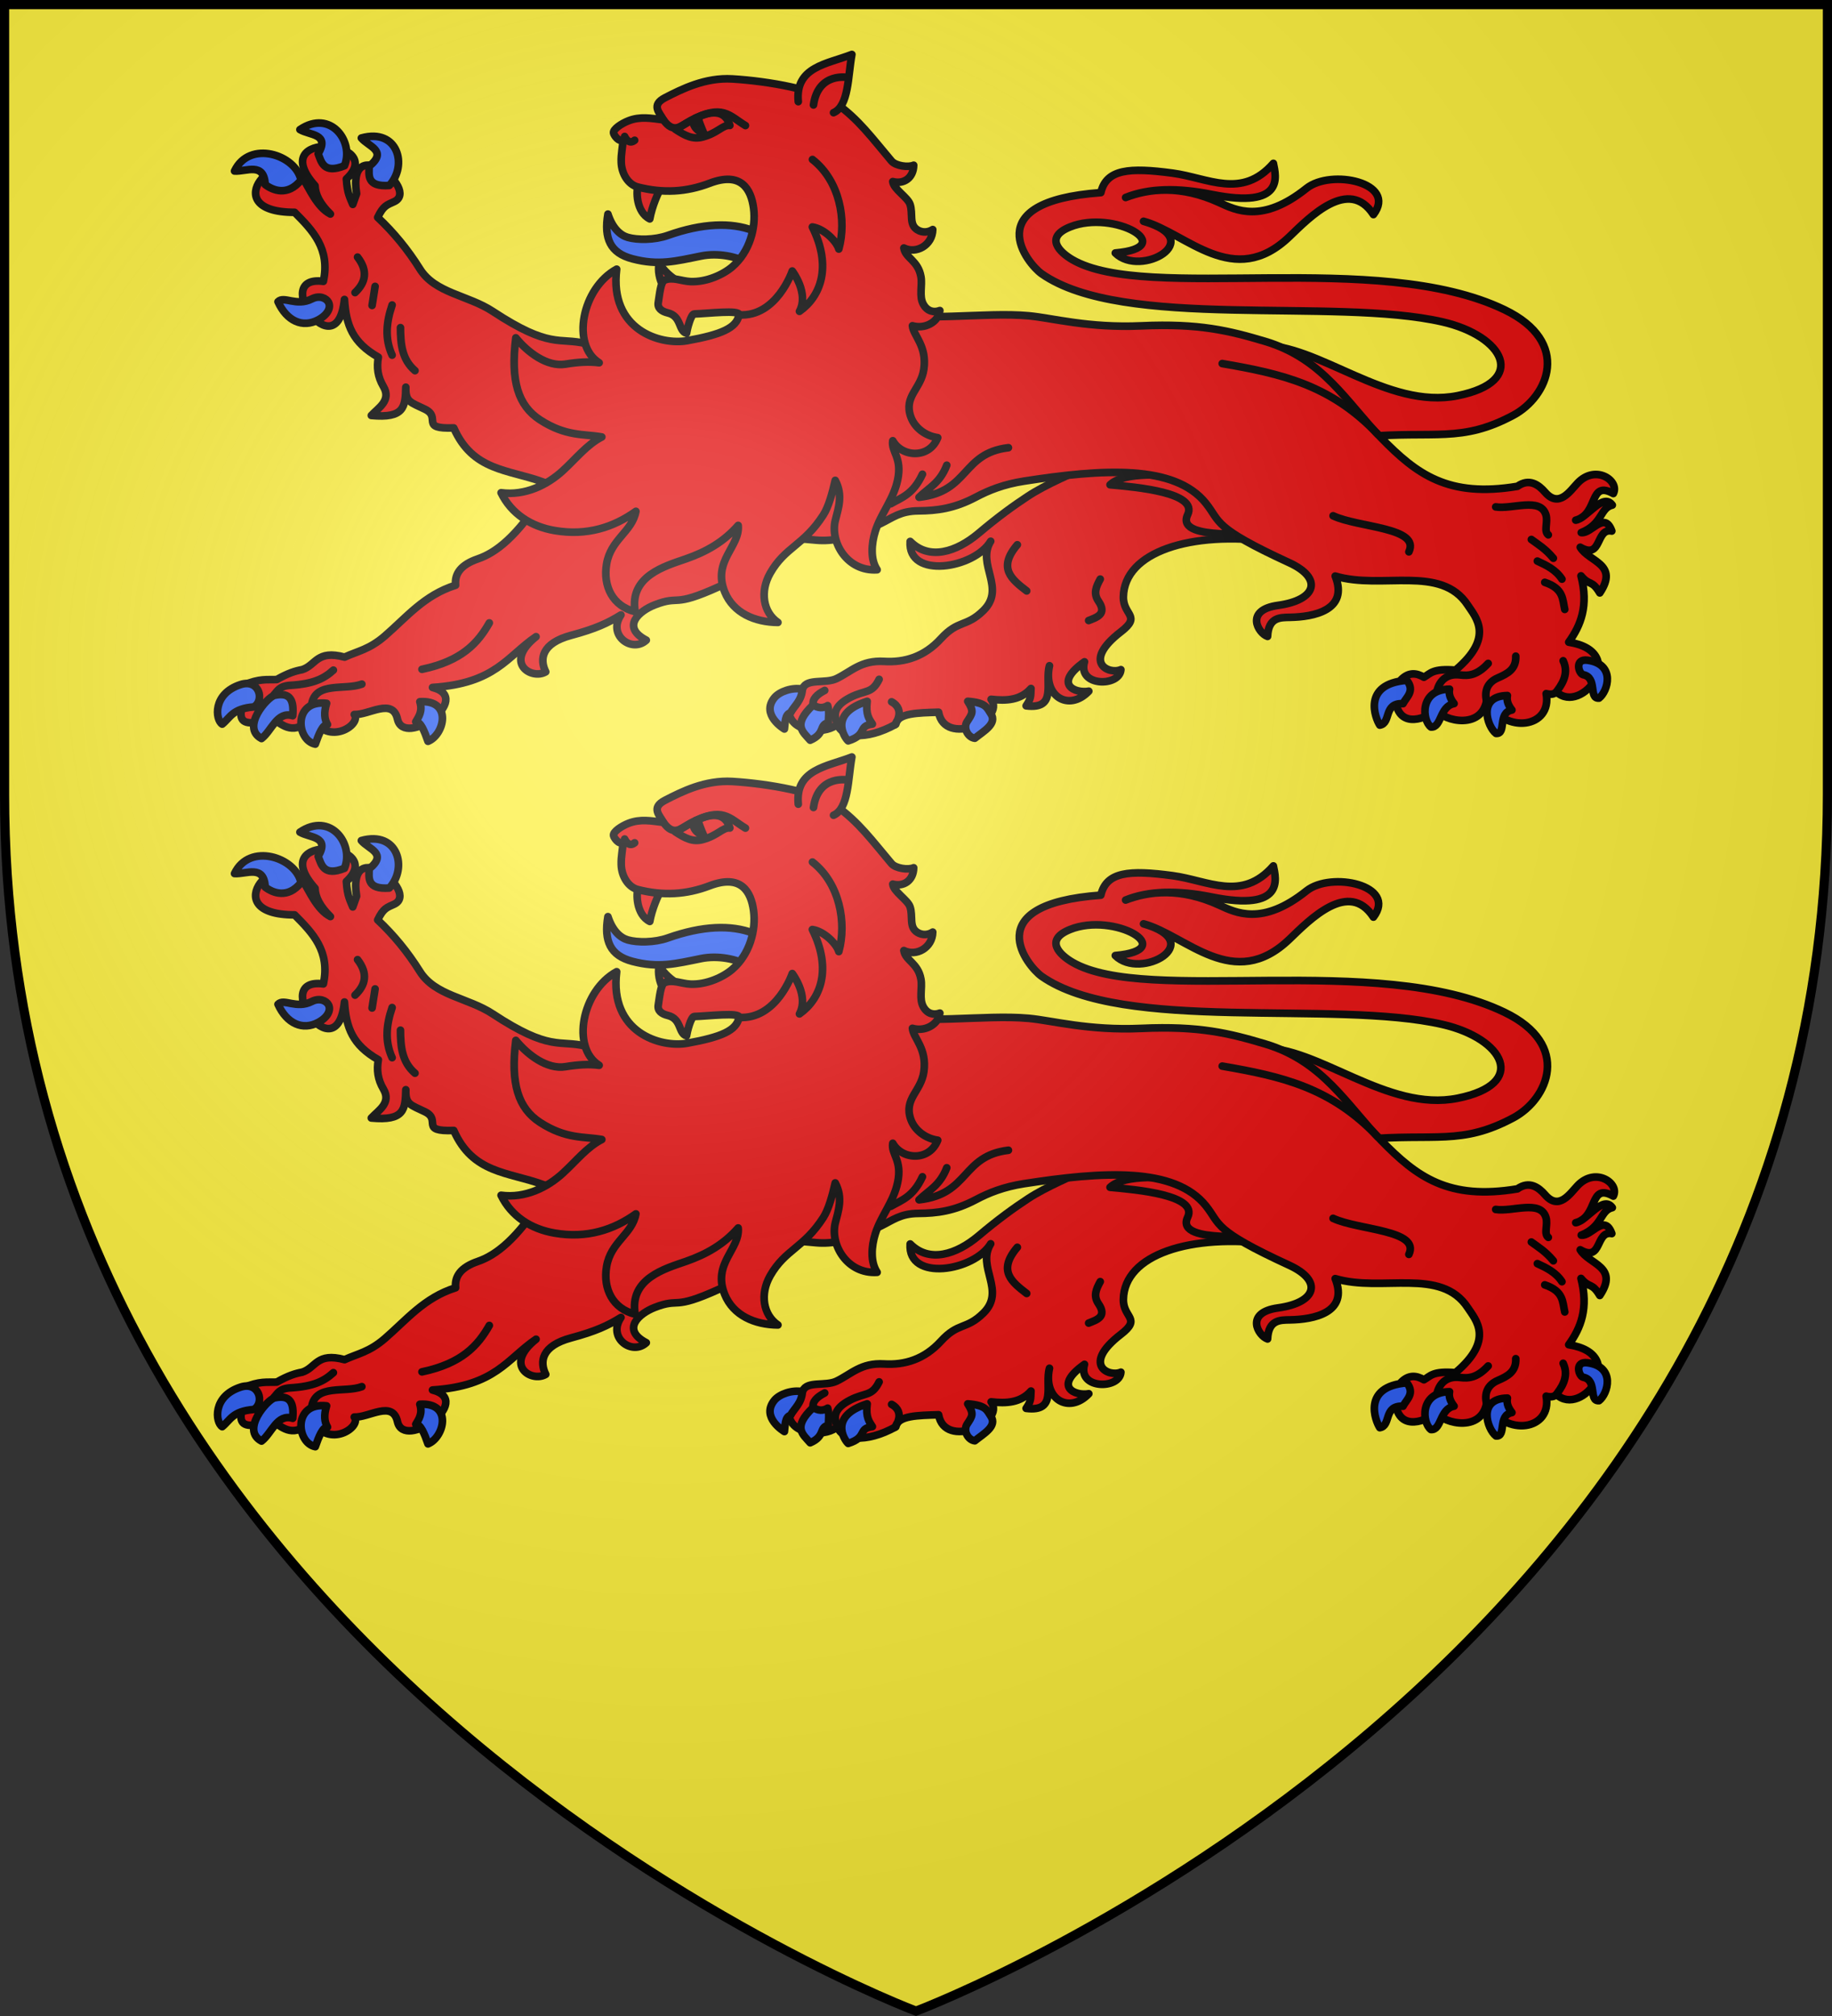 <?xml version="1.0" encoding="UTF-8" standalone="no"?><svg height="660" viewBox="-300 -300 600 660" width="600" xmlns="http://www.w3.org/2000/svg" xmlns:xlink="http://www.w3.org/1999/xlink"><rect x="-300" y="-300" width="600" height="660" fill="#333333" stroke="none"/><radialGradient id="a" cx="-80" cy="-80" gradientTransform="matrix(1 0 0 1 0 -.05)" gradientUnits="userSpaceOnUse" r="405"><stop offset="0" stop-color="#fff" stop-opacity=".31"/><stop offset=".19" stop-color="#fff" stop-opacity=".25"/><stop offset=".6" stop-color="#6b6b6b" stop-opacity=".125"/><stop offset="1" stop-opacity=".125"/></radialGradient><path d="m-298.5-298.5h597v258.543c0 286.248-298.5 398.457-298.5 398.457s-298.5-112.209-298.5-398.457z" fill="#fcef3c"/><g id="b" fill="#e20909" stroke="#000" stroke-linecap="round" stroke-linejoin="round" stroke-width="2.829" transform="matrix(.884 0 0 .883 -229.852 -302.963)"><g fill="#e20909" stroke-width="2.829"><path d="m387.439 131.408c21.578-.703 47.042 23.92 73.24 18.653 26.358-5.3 17.123-22.135-5.614-27.357-40.177-9.228-118.452 3.313-148.518-17.861-4.998-3.52-24.312-26.724 21.946-30.07 2.041-8.742 10.61-9.367 26.539-7.235 13.238 1.772 25.684 9.797 37.385-3.617.947 4.742 4.46 17.043-22.839 11.531-12.627-2.55-23.356-2.334-31.898 1.131 8.559-3.296 20.295-4.718 34.705 1.893 6.014 2.759 15.884 7.864 32.303-5.297 9.102-7.296 33.763-2.085 24.794 9.734-9.1-14.013-23.631.975-31.068 8.139-20.694 19.934-38.276-1.349-54.099-5.652 24.03 6.876-1.083 21.115-10.463 11.757 24.081-2.101-.389-16.262-16.778-9.653-9.663 3.897-3.73 9.434.874 12.128 27.439 16.054 113.094-4.116 160.084 18.551 25.05 12.084 16.126 32.252 3.317 39.113-19.37 10.377-29.037 5.696-55.504 8.026z" fill="#e20909" stroke-width="2.829"/><path d="m392.337 204.21c-30.686-4.179-55.202 3.839-55.49 20.431-.12 6.895 6.84 6.962-.924 12.95-14.655 11.301-4.433 15.987 0 14.046-.439 6.432-16.22 6.397-13.489-2.914-11.881 8.407-3.285 11.84 1.598 10.895-7.389 7.738-17.07 1.935-14.57-9.438-1.858 6.143 3.09 16.331-8.648 14.865 1.82-2.663 1.67-3.389 1.802-6.426-3.866 4.384-9.162 4.65-14.773 4.011 5.526 7.622-17.22 17.707-19.458 4.789-7.581.238-15.162.265-15.854 4.469-11.263 6.274-20.414 4.797-21.619-.139-3.2 3.568-15.832 3.861-17.804-3.379 1.319-2.643 2.387-3.946 4.99-9.89 1.604-3.665 8.357-1.557 12.454-3.512 5.454-2.601 9.05-6.901 17.656-6.385 7.612.457 14.868-1.693 21.041-8.447 6.487-7.098 9.33-4.122 15.712-10.389 8.533-8.378-2.633-17.088 2.726-25.719-6.04 10.148-30.813 14.188-29.832.064 7.089 7.126 17.098 3.945 25.354-3.029 7.306-6.172 12.987-10.257 18.327-13.774 13.183-8.683 40.122-16.983 45.041-23.624z" fill="#e20909" stroke-width="2.829"/><path d="m206.735 209.824 5.036-47.081-89.491 23.606c-10.085 16.09-18.035 21.966-24.564 24.208-6.229 2.139-8.688 5.398-8.28 9.781-11.671 3.679-18.204 11.91-26.22 18.829-5.812 5.016-9.978 5.556-14.904 7.825-10.421-2.808-10.524 3.007-15.732 4.646-2.429.449-5.185 1.26-9.384 3.668-3.615.187-6.167-.568-12.696 2.201 3.734 4.243-8.934 18.663 11.09 12.174 3.906 2.738 8.082 6.631 14.578-.192 6.267 10.77 18.557 2.408 15.732-1.223 5.446.249 14.205-6.348 16.008 1.712 2.448 10.943 28.561-7.738 12.972-11.737 23.375-1.492 27.615-11.525 38.364-18.829-12.239 9.793-1.516 16.114 3.588 13.031-2.317-4.673-1.613-10.564 9.384-13.52 9.169-2.466 13.576-4.551 18.492-7.58-5.162 7.585 4.168 14.238 9.384 9.364-9.489-4.955-2.646-10.834 3.095-13.067 9.787-3.808 6.153 1.296 23.953-6.811z" fill="#e20909" stroke-width="2.829"/><path d="m121.674 182.017c-12.726-4.65-25.887-3.99-32.914-20.008-12.91.476-4.349-3.83-10.656-6.923-5.221-2.561-7.324-2.597-7.104-8.182-.179 7.356-.568 11.631-12.787 10.489 2.699-2.903 7.485-5.587 4.499-10.699-2.172-3.718-2.533-7.085-1.894-10.909-9.51-5.417-11.971-11.846-12.55-21.399-2.817 26.609-27.901-9.356-7.814-6.713 2.597-12.163-4.003-18.894-10.656-25.594-30.208.001-5.037-27.38 3.552-11.748 1.674 2.363 4.688 9.833 9.708 12.378-3.888-3.791-5.581-7.258-5.683-10.49-18.875-21.201 27.135-16.816 11.603-2.517.335 5.561 1.438 7.043 2.368 9.441l1.421-3.986c-3.639-23.26 23.532-1.566 13.971 2.937-2.689 1.266-4.048 1.418-6.157 5.874 5.862 5.497 11.116 11.873 15.628 19.091 5.658 9.051 17.815 9.689 26.994 15.734 21.307 14.032 24.452 9.544 34.571 11.958l73.995 31.992-69.036 26.97z" fill="#e20909" stroke-width="2.829"/><path d="m331.91 183.088c10.13.901 32.663 2.914 28.739 11.121-2.643 5.528 5.769 6.66 11.727 7.024 5.487.335 6.658-1.384 7.432-2.488l-20.15-19.137c-6.385.152-22.323-1.692-27.748 3.479z" fill="#e20909" stroke-width="2.829"/><path d="m241.243 118.698c21.799 4.405 43.516.196 60.562 1.744 8.619.783 22.055 4.616 41.743 3.722 21.348-.969 32.468 1.788 45.774 5.747 21.527 6.406 30.327 22.762 43.058 35.823 13.143 13.482 24.879 22.208 50.452 17.928 4.373-3.091 7.856-.584 10.237 2.18 5.2 6.036 9.274-.489 12.108-3.442 6.72-7.001 15.596-.71 13.181 3.948-9.144-5.128-5.402 7.612-13.924 9.869 4.225-.719 10.086-10.412 13.553-5.592-4.647 1.082-3.485 6.969-11.51 10.198 3.74.556 8.586-8.221 11.325-.576-6.15-1.21-3.486 10.786-11.696 6.004 3.206 5.461 14.443 6.178 7.24 16.942-2.959-4.99-3.775-2.494-6.962-6.333 2.857 11.038-.035 18.341-4.548 24.59 22.775 3.573 4.832 27.291-4.548 18.422-.784.863-2.031 1.111-3.806.658 2.296 12.704-15.062 15.255-22.093 2.796-2.396 11.798-18.727 6.281-18.38 2.632-1.541 2.58-12.667 8.337-15.038-1.151-.703-2.812.921-6.266 1.857-9.54 2.785-2.738 5.57-2.456 8.354-.822 2.449-1.371 3.177-3.329 11.696-2.632 14.5-12.254 7.518-19.561 4.548-24.097-9.926-15.165-31.868-5.599-49.105-10.774 5.09 12.721-8.152 15.149-16.709 15.297-3.682.064-8.019-.09-8.354 7.073-3.471-1.149-8.621-9.799 3.899-11.514 14.34-1.964 16.621-10.056 4.177-15.79-28.656-13.206-25.389-15.143-30.911-22.041-11.625-14.52-38.313-12.74-67.392-8.224-7.544 1.172-13.079 3.404-17.823 5.921-8.056 4.275-14.517 5.054-21.35 5.099-6.554.043-9.54 2.551-13.738 4.606-11.512 5.634-18.145 6.788-24.135 6.25l-54.119-4.859z" fill="#e20909" stroke-width="2.829"/><path d="m497.287 259.871c1.255-1.848 5.016-6.217 2.493-11.532m-46.825 11.553c.698-3.552 3.178-6.958 8.594-6.302 3.057.37 6.237.272 10.447-4.267m-.519 14.244c-1.066-4.117.293-7.213 4.075-8.862 3.601-1.569 6.863-3.24 6.668-8.074m-446.093 17.786c1.418-8.468 12.299-5.059 18.585-7.417m-32.483 3.857c1.157-1.137 1.744-3.157 6.028-3.412 8.564-.51 12.479-2.512 15.906-5.637m177.751 12.911c-.384-2.15 1.356-3.881 4.278-5.38m25.945 12.764s4.318-5.503-1.16-8.534m-20.067 8.179c-1.512-3.348-1.441-6.61 4.707-9.788 5.63-2.91 8.013-1.211 10.736-6.731" fill="#e20909" stroke-width="2.829"/><path d="m250.665 190.138c4.047-2.333 8.219-3.45 11.735-10.954m31.853-9.84c-17.471 2.085-14.357 16.296-33.11 18.381 3.564-3.523 7.715-5.226 10.268-11.883m102.055-37.69c21.783 3.752 40.298 7.851 57.667 26.263m-16.594 30.178c9.443 4.428 32.366 4.262 28.081 13.368m45.378-4.588c2.634 1.951 5.146 3.366 8.15 6.958m-5.927 1.05c3.434 1.588 6.839 3.224 9.113 6.695m-6.372 1.182c7.059 2.362 6.553 6.349 7.409 10.043m-25.582-38.007c6.198.961 16.504-3.683 18.588 2.893.873 2.754-.912 6.109.901 7.467m-434.665-92.121-1.114 7.073m-5.384-17.929c3.927 5.09 3.058 9.383-.928 13.159m13.738 4.606c-2.112 6.196-2.817 12.391 0 18.587m3.089-10.198c.045 5.938.472 11.741 5.384 15.955m2.584 110.727c14.798-3.104 20.751-9.799 24.948-17.208m195.625-28.973c-7.473 8.765-1.943 12.922 3.468 17.121m22.958 10.975c3.059-1.221 6.911-2.374 3.634-7.17-2.006-2.936-.836-5.463.661-8.195" fill="none" stroke-width="2.829"/><path d="m57.421 65.015c7.037-5.738-.23-7.271-2.892-10.484 13.567-3.767 17.27 10.207 10.349 17.593-8.517.609-7.507-3.914-7.457-7.109zm-18.892-4.636c4.398-7.524-3.023-6.763-6.765-8.976 11.295-7.651 20.169 4.358 16.516 13.397-7.768 3.153-8.565-1.403-9.752-4.421zm-2.336 53.798c-5.754 2.935-10.372-1.264-12.55 1.049 3.254 7.217 9.176 9.81 14.918 6.713 3.598-1.94 4.777-4.612 3.789-6.503-.805-1.541-3.315-2.708-6.157-1.259zm-17.286-42.378c-.438-8.464-6.876-4.776-11.366-5.035 5.463-11.63 22.689-6.089 24.626 3.357-4.948 6.172-10.53 3.766-13.26 1.678zm57.289 191.728c12.221-.77 9.077 12.27 3.014 14.686-1.345-3.858-2.736-7.307-4.521-7.269 1.135-1.896 2.601-3.942 1.507-7.417zm-34.544.593c-12.556-1.512-11.253 13.754-4.186 15.131 1.345-3.858 2.736-7.307 4.521-7.269-1.135-1.896-1.429-4.387-.335-7.862zm-24.111 13.054c-7.781-4.109 2.209-15.446 4.856-16.021 6.045-1.314 7.186 2.185 6.697 7.566-5.843-1.77-7.74 5.551-11.553 8.456zm-2.846-11.719c4.134-2.462 1.936-10.491-4.856-8.307-10.591 3.406-9.381 13.153-6.865 14.686 3.033-2.449 3.766-5.747 11.72-6.379zm498.371-3.267c-4.002.315-.442-7.665-5.895-8.682-1.692-.464-3.273-6.043 1.684-5.358 10.519 1.453 7.497 11.563 4.211 14.04zm-38.16 13.09c4.002.315.442-7.665 5.895-8.682-1.203-1.573-2.1-3.248-1.684-5.358-11.208.145-7.497 11.563-4.211 14.04zm-24.114-2.374c4.002.315 3.121-7.665 8.574-8.682-1.203-1.573-2.1-3.248-1.684-5.358-11.208.145-10.176 11.563-6.89 14.04zm-18.948-.698c4.313-.701 1.202-8.319 8.605-7.953 1.143-2.372 4.566-4.629 1.42-8.66-16.775 1.309-11.648 14.19-10.025 16.613zm-152.66-8.832c2.443 3.832 1.69 4.529-.265 7.569-1.523 2.368.364 5.842 2.887 6.124 3.249-2.625 8.399-5.396 5.943-9.078-1.455-2.181-1.667-4.1-8.565-4.616zm-37.26 0c-.6 5.016.755 6.568 1.932 8.436-5.64.736-1.62 3.918-8.97 6.236-1.515-1.362-7.202-10.182 7.038-14.672zm-21.114 14.427c5.774-2.472 3.141-5.788 6.762-6.48-0-2.078.389-3.985-.276-6.358-1.794 1.108-3.588.929-5.382-.244-7.905 7.455-3.683 10.036-1.104 13.082zm-2.876-18.952c-.308 4.23-2.827 6.013-4.451 8.787-2.064.596-1.891 3.57-2.221 6.01 0 0-8.921-5.25-3.696-11.609 1.868-2.273 6.507-3.921 10.367-3.188z" fill="#2b5df2" stroke-width="2.829"/></g><g fill="#e20909" stroke-width="3.545" transform="matrix(.798 0 0 .798 -1.675 -1.328)"><g fill="#e20909" fill-rule="evenodd" stroke-width="3.545"><path d="m273.659 136.906c-8.249-2.071-16.208-4.053-22.755-8.231-6.099-3.892-15.297-5.364-22.744-3.856-11.981 2.426-19.722 4.497-31.895 1.303-10.251-2.689-13.308-9.415-11.365-20.786 2.137 6.623 5.754 9.822 9.211 10.819 4.447 1.283 12.386 1.295 18.593-.909 32.133-11.411 53.155-1.798 60.956 21.66z" fill="#2b5df2" stroke-width="3.545"/><path d="m199.118 91.339c-1.319 3.183-1.099 13.084 5.221 16.229 1.002-5.621 3.734-12.133 5.763-15.455zm9.597 36.752c-.803 3.456.182 7.853 1.768 10.547l7.609-1.748c-3.877-2.126-7.325-5.276-9.377-8.8z" fill="#e20909" stroke-width="3.545"/><path d="m309.888 270.586c-3.195-4.781-2.704-11.997-.842-17.946 2.539-8.113 8.451-14.733 10.357-23.736 2.23-10.531-3.086-13.077-2.256-18.269 4.392 7.821 17.058 8.419 20.869-1.415-5.635-.797-10.727-4.54-12.543-9.817-3.271-9.504 4.797-12.79 6.102-21.995 1.539-10.86-4.896-15.591-5.307-20.189 5.399 1.648 11.955-1.382 12.738-7.059-2.867 1.063-5.806.324-7.614-2.834-2.168-3.787-.432-8.771-1.161-12.888-1.353-7.644-7.194-8.582-7.943-13.342 5.693 2.881 13.276-1.263 13.414-8.57-2.11 1.37-4.846 1.553-7.119.137-4.088-2.547-1.908-7.433-3.433-11.91-1.104-3.242-7.634-6.981-7.999-10.522 4.921 1.34 9.611-1.548 9.698-7.598-2.565 1.141-8.37.312-10.289-1.958-8.983-10.628-15.305-19.424-25.894-26.902-8.585-6.063-30.78-10.193-47.979-11.226-12.676-.761-23.442 4.718-31.219 8.704-6.778 3.474-2.547 6.991-.786 10.309-5.794-.714-10.742-1.708-16.223.424-3.162 1.23-7.285 3.912-6.951 5.69.193 1.028 2.444 4.37 4.366 3.148-.125 3.987-.918 6.251-.799 10.388.156 5.44 3.268 10.422 7.696 11.551 11.742 2.993 22.517 2.378 33.334-1.751 14.645-5.591 19.257 2.699 20.425 11.641 1.178 9.015-1.788 20.184-9.897 27.171-4.21 3.627-11.934 7.207-19.445 6.872-4.216-.188-8.286-2.287-11.981-.666-1.884.826-2.373 7.028-2.941 10.423-.443 2.65 1.594 4.105 4.408 4.789 6.524 1.586 4.833 8.396 8.725 9.481.26-1.781 1.989-8.936 3.591-8.982 6.44-.185 21.241-2.017 20.784.417-1.153 6.123-8.153 9.123-24.063 12.002-12.343 2.233-36.221-4.953-32.748-33.229-16.139 8.808-21.259 35.321-8.136 43.481-4.721-.644-9.944-.287-15.663.65-8.497 1.393-17.55-5.503-23.03-12.237-2.527 20.13 1.093 31.523 11.259 38.128 12.081 7.849 20.478 6.464 28.672 7.942-6.892 3.505-11.849 9.941-18.159 15.72-7.09 6.494-17.348 11.688-28.613 10.185 4.713 9.714 13.797 15.679 24.862 17.576 14.931 2.56 27.364-1.491 37.73-8.935-1.775 9.568-11.658 12.92-13.611 24.486-1.745 10.335 2.894 19.644 13.274 22.128-2.801-16.579 13.842-21.138 23.674-24.564 9.304-3.242 17.413-7.829 24.145-15.507.958 9.798-12.12 16.559-6.214 30.972 3.971 9.692 13.87 14.009 24.677 14.1-6.886-4.72-8.445-14.35-3.589-22.882 6.973-12.252 15.568-12.828 24.676-27.061 2.416-3.776 4.132-10.055 5.513-16.062 3.702 6.857 1.437 13.039.06 18.482-2.587 10.226 5.497 23.981 19.396 23.059z" fill="#e20909" stroke-width="3.545"/></g><path d="m216.209 65.947c4.662 3.096 8.161 4.77 12.575 3.622 7.117-1.85 9.44-5.798 12.725-5.415-2.735-9.001-11.58-5.904-18.334-2.158-3.018 1.674-4.959 3.027-6.965 3.951z" fill="#e20909" stroke-width="3.545"/><path d="m227.097 60.533c-.59.353.952 4.009 2.259 7.084-1.181-.062-4.63-1.757-4.931-5.304.828-2.288 2.672-1.781 2.672-1.781z" fill="#e20909" fill-rule="evenodd" stroke-width="3.545"/><path d="m273.277 53.096c-1.556-16.248 13.462-17.456 24.882-21.93-1.873 10.356-1.414 23.937-8.518 27.062" fill="#e20909" fill-rule="evenodd" stroke-width="3.545"/><path d="m296.413 41.892s-13.887-2.797-16.072 12.74m-87.681 14.65s1.762 4.164 4.645 1.762m13.378-9.486c4.781 6.826 8.368 2.675 12.492.439 15.015-8.141 18.086-2.264 25.577 2.212m-2.976 87.943c17.466 1.107 24.708-20.371 24.708-20.371s7.902 10.325 3.334 18.744c9.804-6.889 15.188-20.654 5.99-39.2 5.701.871 11.352 6.841 12.287 10.266 3.709-13.373.462-31.657-12.236-41.621" fill="none" stroke-width="3.545"/></g></g><use height="100%" transform="translate(0 230)" width="100%" xlink:href="#b"/><path d="m-298.5-298.5h597v258.5c0 286.2-298.5 398.39-298.5 398.39s-298.5-112.19-298.5-398.39z" fill="url(#a)" height="100%" stroke-width="1" transform="matrix(1 0 0 1 0 .05)" width="100%"/><path d="m-298.5-298.5h597v258.503c0 286.203-298.5 398.395-298.5 398.395s-298.5-112.191-298.5-398.395z" fill="none" stroke="#000" stroke-width="3"/></svg>